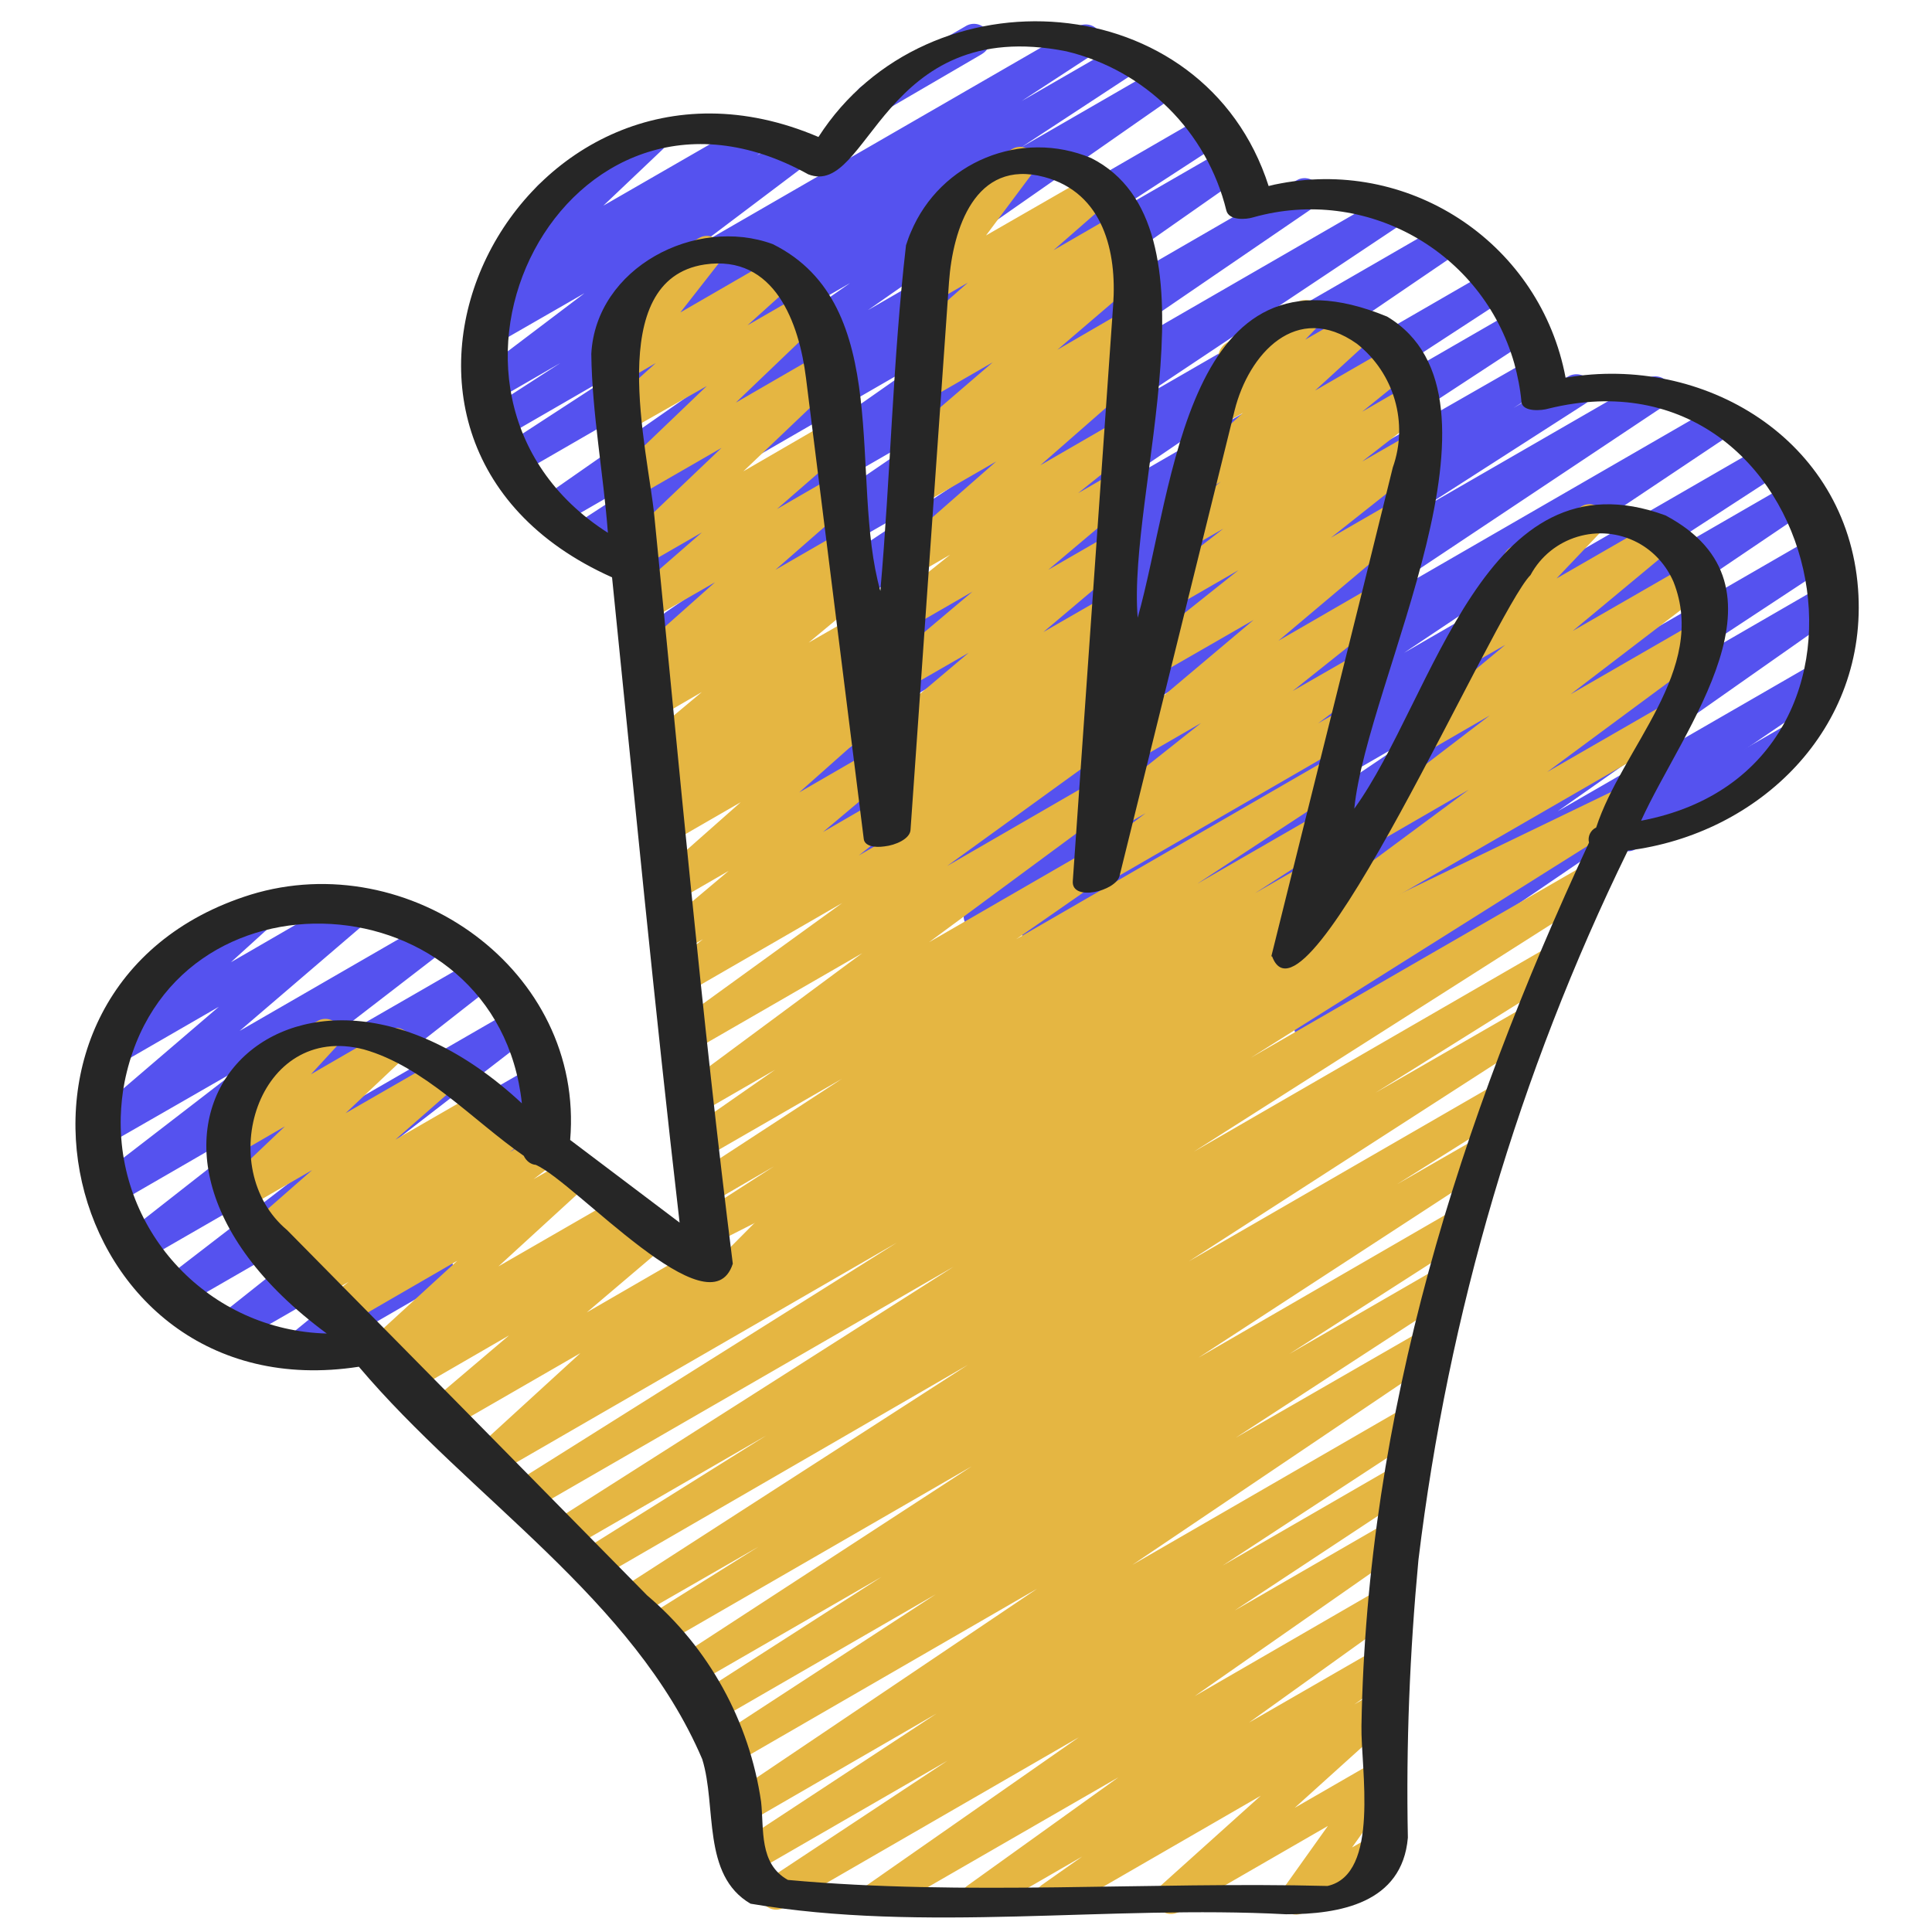 <svg id="Icons" enable-background="new 0 0 512 512" height="512" viewBox="0 0 512 512" width="512" xmlns="http://www.w3.org/2000/svg"><g fill="#5552ef"><path d="m78.8 362c-2.4 0-4.3-1.9-4.3-4.3 0-1.3.6-2.5 1.6-3.3l25.4-20.8-39.2 22.6c-2 1.2-4.6.5-5.8-1.5-1.1-1.8-.6-4.2 1-5.5l38.4-30.5-48.2 27.8c-2 1.2-4.7.5-5.8-1.6-1-1.8-.6-4.2 1.1-5.5l42.2-32.5-47.7 27.5c-2 1.2-4.7.5-5.8-1.6-1.1-1.8-.6-4.2 1.1-5.5l45.7-35.8-47.9 27.7c-2 1.2-4.7.5-5.8-1.6-1.1-1.8-.6-4.2 1.1-5.5l37.1-28.6-35 20.1c-2 1.2-4.7.4-5.8-1.6-1-1.8-.6-4 .9-5.3l34.9-29.9-26.5 15.3c-2.1 1.1-4.7.4-5.8-1.6-.9-1.7-.6-3.8.8-5.2l15.6-14.2c-2.3-.5-3.8-2.8-3.3-5.1.3-1.2 1-2.2 2-2.8l27.2-15.7c2.1-1.1 4.7-.4 5.8 1.6.9 1.7.6 3.8-.8 5.2l-11.8 10.7 32.3-18.7c2-1.2 4.7-.5 5.8 1.6 1 1.8.6 4-.9 5.4l-34.9 29.9 50.4-29.1c2-1.2 4.6-.5 5.8 1.5 1.1 1.9.6 4.2-1.1 5.6l-37.1 28.6 44.6-25.7c2.1-1.2 4.7-.4 5.8 1.6 1 1.8.6 4.1-1.1 5.4l-45.7 35.8 50.6-29.2c2-1.2 4.7-.5 5.8 1.6 1 1.8.6 4.2-1.1 5.5l-42.2 32.6 42.8-24.7c2-1.2 4.6-.5 5.8 1.5 1.1 1.8.6 4.2-1 5.5l-38.4 30.5 34.6-20c2-1.2 4.6-.5 5.8 1.6 1 1.8.6 4.1-1 5.4l-30.2 24.7c2.3.4 3.9 2.6 3.4 5-.2 1.2-1 2.3-2.1 2.9l-37.5 21.7c-.1.3-.9.5-1.6.5z"/><path d="m431.4 225.6c-2.4 0-4.3-1.9-4.3-4.3 0-1.5.8-2.9 2.1-3.7l44.2-25.5c2-1.3 4.6-.7 5.9 1.3s.7 4.6-1.3 5.9c-.1.1-.2.1-.3.2l-44.2 25.5c-.6.4-1.3.6-2.1.6z"/><path d="m230.8 30.7c-2.4 0-4.3-1.9-4.3-4.3 0-1.5.8-2.9 2.1-3.7l27.2-15.7c2-1.3 4.6-.7 5.9 1.3s.7 4.6-1.3 5.9c-.1.1-.2.1-.3.2l-27.1 15.8c-.7.3-1.4.5-2.2.5z"/><path d="m347.2 276.2c-2.4 0-4.3-1.9-4.3-4.3 0-1.4.7-2.7 1.9-3.5l41.6-28.3-52.6 30.4c-2.1 1.1-4.7.4-5.8-1.7-1-1.9-.5-4.2 1.2-5.5l75.6-53.1-92.2 53.2c-2.1 1.1-4.7.4-5.8-1.7-1.1-1.9-.5-4.3 1.3-5.6l54.6-36.1-65.9 38c-2 1.2-4.7.5-5.8-1.6-1.1-1.9-.5-4.4 1.3-5.6l82.2-55.5-97.3 56.2c-2.1 1.1-4.7.3-5.8-1.7-1-1.9-.5-4.3 1.3-5.5l57.4-37.2-68.3 39.4c-2 1.2-4.6.5-5.8-1.5s-.6-4.5 1.3-5.8l87.6-58.4-102.5 59.2c-2 1.2-4.7.4-5.8-1.6-1.1-1.9-.5-4.4 1.3-5.6l88.7-59.2-103 59.5c-2 1.2-4.6.5-5.8-1.5s-.5-4.5 1.4-5.8l43.3-27.8-45 26c-2.1 1.1-4.7.3-5.8-1.8-1-1.9-.4-4.3 1.4-5.5l9.2-5.8-9.8 5.7c-2.1 1.1-4.7.3-5.8-1.8-1-1.9-.4-4.2 1.3-5.5l65.8-43.1-68.5 39.6c-2 1.2-4.7.4-5.8-1.6-1.1-1.9-.5-4.4 1.3-5.7l61.7-40.2-64.2 37.1c-2.1 1.2-4.7.4-5.8-1.6-1.1-1.9-.5-4.3 1.3-5.6l94.3-64.2-99.2 57.3c-2.1 1.1-4.7.4-5.8-1.7-1-1.9-.5-4.3 1.3-5.5l72-47.9-75.4 43.3c-2.1 1.1-4.7.4-5.8-1.7-1.1-1.9-.5-4.3 1.3-5.6l74.9-51.2-79 45.5c-2.1 1.1-4.7.4-5.8-1.7-1-1.9-.5-4.2 1.2-5.5l76.8-53.8-88.3 51c-2.1 1.1-4.7.4-5.8-1.6-1.1-1.9-.5-4.4 1.4-5.6l30.6-19.9-34.7 20c-2 1.2-4.7.5-5.8-1.6-1.1-1.9-.6-4.3 1.3-5.6l82-57.2-87.8 50.7c-2.1 1.1-4.7.3-5.8-1.7-1-1.9-.5-4.3 1.3-5.5l31.2-20.3-30.8 17.8c-2 1.2-4.6.5-5.8-1.5-1.1-2-.5-4.5 1.4-5.7l19.5-12.6-17.3 10c-2.1 1.1-4.7.4-5.8-1.6-1-1.8-.6-4.2 1.1-5.4l28.4-21.5-24 13.8c-2 1.2-4.6.5-5.8-1.6-1.1-1.9-.6-4.3 1.2-5.6l5.4-3.9c-2.3.2-4.4-1.4-4.7-3.8-.1-1.3.3-2.6 1.3-3.5l17.4-16.6h-.1c-2.4 0-4.3-1.9-4.3-4.3 0-1.5.8-2.9 2.1-3.7l27.2-15.7c2.1-1.2 4.7-.4 5.8 1.6.9 1.7.6 3.8-.7 5.1l-15.8 15 38.7-22.3c2.1-1.2 4.7-.4 5.8 1.6 1.1 1.9.5 4.2-1.2 5.5l-2.6 1.9 9.2-5.3c2-1.2 4.7-.5 5.8 1.6 1.1 1.9.6 4.2-1.1 5.5l-28.5 21.5 99.6-57.5c2.1-1.1 4.7-.4 5.8 1.6 1.1 1.9.5 4.4-1.4 5.6l-19.3 12.6 26.7-15.4c2-1.2 4.6-.5 5.8 1.5 1.1 2 .5 4.5-1.4 5.7l-31.1 20.4 36.9-21.3c2-1.2 4.7-.5 5.8 1.6 1.1 1.9.6 4.3-1.3 5.6l-82.1 57.3 89.6-51.8c2.1-1.1 4.7-.4 5.8 1.6 1.1 1.9.5 4.4-1.4 5.6l-30.6 19.9 31.4-18.1c2-1.2 4.7-.4 5.8 1.6 1.1 1.9.5 4.3-1.2 5.6l-76.8 53.8 91-52.6c2-1.2 4.6-.5 5.8 1.5 1.1 1.9.6 4.4-1.3 5.7l-74.9 51.2 95.1-54.9c2-1.2 4.7-.4 5.8 1.6 1.1 1.9.5 4.4-1.3 5.6l-72 48 82.1-47.4c2.1-1.2 4.7-.4 5.8 1.6 1.1 1.9.5 4.3-1.3 5.6l-94.3 64.2 102.3-59.1c2-1.2 4.6-.5 5.8 1.5 1.1 2 .5 4.5-1.4 5.7l-61.7 40.2 63.6-36.7c2.1-1.1 4.7-.4 5.8 1.7 1.1 1.9.5 4.3-1.3 5.6l-65.8 43.1 65.5-37.5c2.1-1.1 4.7-.4 5.8 1.7 1.1 1.9.5 4.4-1.4 5.6l-9.2 5.8 14.6-8.4c2.1-1.1 4.7-.4 5.8 1.7 1.1 1.9.5 4.4-1.4 5.6l-43.3 27.8 59.8-34.5c2-1.2 4.7-.4 5.8 1.6 1.1 1.9.5 4.4-1.3 5.6l-88.7 59.1 102.7-59.3c2-1.2 4.7-.4 5.8 1.6 1.1 1.9.5 4.4-1.3 5.6l-87.5 58.5 95.8-55.3c2.1-1.1 4.7-.4 5.8 1.7 1.1 1.9.5 4.3-1.3 5.6l-57.4 37.3 60.3-34.8c2.1-1.2 4.7-.4 5.8 1.6 1.1 1.9.5 4.3-1.3 5.6l-82.1 55.5 84-48.5c2.1-1.1 4.7-.3 5.8 1.7 1 1.9.5 4.3-1.3 5.5l-54.8 36.1 52.4-30.3c2-1.2 4.7-.4 5.8 1.6 1.1 1.9.5 4.3-1.2 5.6l-75.6 53.1 68.8-39.7c2.1-1.2 4.7-.4 5.8 1.6 1.1 1.9.5 4.3-1.3 5.6l-104.4 71.1c.4 1.8-.5 3.6-2 4.5l-30.3 17.5c-.7.4-1.4.6-2.2.6z"/></g><g fill="#e5b642"><path d="m347.4 249.9c-2.4 0-4.3-1.9-4.3-4.3 0-1.3.6-2.6 1.7-3.4l44.4-32.9-25.4 14.7c-2 1.2-4.7.5-5.8-1.6-1.1-1.9-.6-4.2 1.1-5.5l35.7-27.3-17.1 9.9c-2 1.2-4.7.5-5.8-1.6-1-1.8-.6-4.1 1-5.4l26-21.6-7.5 4.3c-2 1.2-4.7.5-5.8-1.6-.9-1.6-.7-3.7.6-5l15.1-15.9c-2.2-.7-3.5-3.1-2.8-5.3.3-1 1-1.9 1.9-2.4l18.7-10.8c2-1.2 4.6-.5 5.8 1.6.9 1.6.7 3.7-.6 5.1l-11.8 12.4 25.5-14.7c2.1-1.2 4.7-.4 5.8 1.6 1 1.8.6 4-1 5.4l-26 21.6 30.4-17.5c2.1-1.2 4.7-.4 5.8 1.6 1 1.8.6 4.1-1.1 5.4l-35.7 27.3 33.3-19.2c2-1.2 4.7-.4 5.8 1.6 1.1 1.9.6 4.2-1.1 5.5l-44.2 32.7 30.2-17.4c2-1.3 4.6-.7 5.9 1.3s.7 4.6-1.3 5.9c-.1.1-.2.1-.3.2l-94.9 54.8c-.7.3-1.5.5-2.2.5z"/><path d="m232.1 507.5c-2.4 0-4.3-1.9-4.3-4.3 0-1.4.7-2.7 1.8-3.5l56.3-39.3-78.1 45.1c-2 1.2-4.6.5-5.8-1.6-1.1-2-.5-4.5 1.3-5.7l47.8-31.6-51.8 29.9c-2 1.2-4.7.4-5.8-1.6-1.1-1.9-.5-4.4 1.3-5.7l53.4-35.1-50.3 29.1c-2.1 1.1-4.7.4-5.8-1.7-1.1-1.9-.5-4.3 1.3-5.6l81.5-54.9-80.3 46.4c-2 1.2-4.6.5-5.8-1.5-1.1-2-.5-4.5 1.4-5.7l57.8-37.7-58 33.5c-2 1.2-4.6.5-5.8-1.5s-.5-4.5 1.4-5.8l48-30.8-49.4 28.5c-2.1 1.1-4.7.4-5.8-1.6-1.1-1.9-.5-4.4 1.4-5.6l77.7-50.6-82.1 47.4c-2.1 1.1-4.7.4-5.8-1.7-1.1-1.9-.4-4.4 1.4-5.6l30-18.8-32.7 18.8c-2.1 1.1-4.7.4-5.8-1.7-1.1-1.9-.5-4.4 1.4-5.6l92.6-59.7-98.5 57c-2.1 1.1-4.7.4-5.8-1.7-1.1-2-.5-4.4 1.4-5.6l49.5-31-52.8 30.5c-2.1 1-4.7 0-5.7-2.1-.8-1.8-.3-3.9 1.3-5.1l106.8-68-112.6 65c-2.1 1.1-4.7.4-5.8-1.7-1.1-1.9-.5-4.4 1.4-5.6l102-64.1-107 61.8c-2.1 1.2-4.7.4-5.8-1.6-1-1.7-.6-3.9.8-5.2l28.1-25.7-35.2 20.3c-2 1.2-4.6.5-5.8-1.5-1.1-1.8-.7-4.1.9-5.5l21.2-18-26.1 15.1c-2.1 1.2-4.7.4-5.8-1.6-1-1.9-.6-4.2 1.1-5.5l1.4-1-3 1.7c-2.1 1.2-4.7.4-5.8-1.6-1-1.7-.6-3.9.8-5.2l23.7-21.7-29.9 17.3c-2 1.2-4.6.6-5.9-1.5-1.1-1.9-.7-4.3 1.1-5.6l5.9-4.6-8 4.6c-2.1 1.2-4.7.4-5.8-1.6-1-1.8-.6-4.1 1.1-5.4l4.3-3.3-6.2 3.6c-2.1 1.2-4.7.4-5.8-1.6-1-1.8-.6-4.1 1.1-5.4l2.4-1.8-4.1 2.4c-2 1.2-4.7.5-5.8-1.6-1-1.8-.6-4 .9-5.3l16.2-14.2-18.2 10.5c-2 1.2-4.6.6-5.9-1.4-1.1-1.8-.8-4.1.8-5.4l16.1-15.3-13.1 7.6c-2 1.2-4.7.5-5.8-1.6-.9-1.6-.7-3.6.6-5l9.2-10c-2.3-.4-3.9-2.6-3.4-5 .2-1.2 1-2.3 2.1-2.9l19-11c2-1.2 4.7-.5 5.8 1.6.9 1.6.7 3.6-.6 5l-6.9 7.5 20.2-11.7c2-1.2 4.6-.6 5.9 1.4 1.1 1.8.8 4.1-.8 5.4l-16.1 15.2 24.5-14.1c2.1-1.2 4.7-.4 5.8 1.6 1 1.7.6 3.9-.9 5.3l-16.2 14.2 22.2-12.8c2-1.2 4.7-.5 5.8 1.6 1.1 1.8.6 4.2-1.1 5.5l-2.4 1.8 5.4-3.1c2.1-1.2 4.7-.4 5.8 1.6 1 1.8.6 4.1-1.1 5.4l-4.3 3.3 7.5-4.3c2-1.2 4.6-.5 5.8 1.5 1.1 1.9.6 4.2-1.1 5.5l-5.9 4.5 9.4-5.4c2.1-1.2 4.7-.4 5.8 1.6 1 1.7.6 3.9-.8 5.2l-23.7 21.7 32.1-18.5c2.1-1.2 4.7-.4 5.8 1.6 1 1.9.6 4.2-1.1 5.5l-1.4 1 4.3-2.4c2-1.2 4.7-.5 5.8 1.6 1 1.8.6 4-.9 5.4l-21.2 18 28-16.2c2.1-1.2 4.7-.4 5.8 1.6 1 1.7.6 3.9-.8 5.2l-28.2 25.6 48.5-48.8 220.2-106.3c2.1-1.2 4.7-.4 5.8 1.6s.5 4.4-1.4 5.7l-101.9 64.1 87.5-50.5c2.1-1.1 4.7-.4 5.8 1.7 1 1.9.5 4.3-1.4 5.6l-107 68.1 93.1-53.8c2.1-1.1 4.7-.4 5.8 1.7 1.1 1.9.4 4.4-1.4 5.6l-49.4 30.9 38.7-22.3c2-1.2 4.7-.5 5.8 1.6 1.1 2 .5 4.4-1.4 5.7l-92.6 59.7 80.7-46.6c2-1.2 4.6-.6 5.9 1.5 1.2 2 .6 4.6-1.5 5.9l-29.8 18.7 20.7-11.9c2-1.2 4.6-.5 5.8 1.5 1.1 2 .5 4.5-1.4 5.7l-77.8 50.7 67.6-39.1c2-1.2 4.6-.6 5.9 1.4 1.2 2 .6 4.6-1.4 5.9l-48 30.8 39.3-22.7c2-1.2 4.6-.5 5.8 1.5 1.1 2 .5 4.5-1.4 5.7l-57.9 37.7 49.5-28.5c2-1.2 4.6-.6 5.9 1.4 1.2 2 .6 4.6-1.4 5.9l-81.4 54.9 72.7-42c2-1.2 4.7-.4 5.8 1.6 1.1 1.9.5 4.4-1.3 5.7l-53.3 34.9 46.4-26.8c2.1-1.2 4.7-.4 5.8 1.6 1.1 1.9.5 4.4-1.3 5.6l-47.7 31.5 41.2-23.8c2-1.2 4.6-.5 5.8 1.5 1.1 1.9.6 4.4-1.3 5.7l-56.3 39.3 49.8-28.8c2.1-1.2 4.7-.4 5.8 1.6 1.1 1.9.5 4.2-1.2 5.5l-40 28.7 34.2-19.7c2-1.2 4.7-.4 5.8 1.6 1.1 1.9.5 4.3-1.2 5.6l-10.9 7.7 5.8-3.4c2.1-1.1 4.7-.4 5.8 1.7.9 1.7.6 3.8-.8 5.1l-26.6 24 21.5-12.4c2-1.2 4.7-.5 5.8 1.6.8 1.4.7 3.2-.2 4.6l-11.9 16.7 6.1-3.5c2-1.3 4.6-.7 5.9 1.3s.7 4.6-1.3 5.9c-.1.1-.2.1-.3.2l-23.1 13.3c-2 1.2-4.7.5-5.8-1.6-.8-1.4-.7-3.2.2-4.6l11.9-16.7-39.5 22.8c-2.1 1.1-4.7.4-5.8-1.7-.9-1.7-.6-3.8.8-5.1l26.7-24-53.5 30.9c-2.1 1.1-4.7.4-5.8-1.7-1-1.9-.5-4.2 1.2-5.5l10.8-7.6-25.8 14.9c-2 1.2-4.6.5-5.8-1.6-1.1-1.9-.6-4.3 1.2-5.6l40-28.7-62.1 35.8c-.7.5-1.5.7-2.2.7z"/><path d="m291.3 234.4c-2.4 0-4.3-1.9-4.3-4.3 0-1.3.6-2.6 1.7-3.4l14.9-11.2-6.6 3.8c-2 1.2-4.7.5-5.8-1.6-1-1.8-.6-4.1 1-5.4l26.1-20.7-16.8 9.7c-2 1.2-4.7.5-5.8-1.6-1-1.8-.6-4 .9-5.4l35.6-30-25.2 14.5c-2.1 1.2-4.7.4-5.8-1.6-1-1.8-.6-4.1 1-5.4l26-20.7-16.8 9.7c-2 1.2-4.7.4-5.8-1.6-1-1.8-.6-4.1 1.1-5.5l17.5-13.6-8.9 5.1c-2 1.3-4.6.6-5.9-1.4-1.2-1.9-.7-4.4 1.1-5.7l13-10.4-4.6 2.7c-2.1 1.2-4.7.4-5.8-1.6-1-1.7-.6-3.9.8-5.2l15.5-14.2-6.1 3.5c-2 1.2-4.7.5-5.8-1.6-1-1.7-.7-3.7.6-5.1l7.4-7.6c-2.2-.9-3.2-3.4-2.3-5.6.4-.9 1-1.6 1.8-2.1l18.8-10.8c2-1.2 4.7-.5 5.8 1.6 1 1.7.7 3.7-.6 5.1l-3.1 3.2 13.1-7.5c2.1-1.2 4.7-.4 5.8 1.6 1 1.7.6 3.9-.8 5.2l-15.5 14.2 20.8-12c2-1.2 4.6-.5 5.8 1.5 1.1 1.8.6 4.2-1 5.5l-13.1 10.6 12.8-7.4c2.1-1.1 4.7-.4 5.8 1.6 1 1.8.6 4.1-1.1 5.4l-17.5 13.6 12.9-7.4c2-1.2 4.7-.5 5.8 1.6 1 1.8.6 4.1-1 5.4l-26 20.6 16.8-9.7c2-1.2 4.7-.5 5.8 1.6 1 1.8.6 4-.9 5.4l-35.6 30 25.1-14.5c2-1.2 4.6-.5 5.8 1.5 1.1 1.8.6 4.2-1 5.5l-26.1 20.8 16.9-9.7c2-1.2 4.7-.5 5.8 1.6 1.1 1.9.6 4.2-1.1 5.5l-14.9 11.2 6.6-3.8c2-1.3 4.6-.7 5.9 1.3s.7 4.6-1.3 5.9c-.1.1-.2.1-.3.2l-66.6 38.5c-.8.4-1.5.6-2.3.6z"/><path d="m235.4 222.2c-2.4 0-4.3-1.9-4.3-4.2 0-1.4.6-2.6 1.7-3.5l8.5-6.5-2.9 1.7c-2 1.2-4.7.5-5.8-1.6-1.1-1.9-.6-4.2 1.1-5.5l4.2-3.2c-1.7.3-3.4-.3-4.4-1.7-1.3-1.8-.9-4.3.7-5.7l22.5-19-16.5 9.5c-2 1.2-4.6.5-5.8-1.5-1-1.8-.6-4.1 1-5.4l22.3-18.8-16.3 9.4c-2 1.2-4.6.5-5.8-1.5-1.1-1.8-.6-4.2 1-5.5l15.2-12.2-9.5 5.5c-2.1 1.2-4.7.4-5.8-1.6-1-1.7-.6-3.9.9-5.3l26.6-23.3-20.3 11.7c-2 1.2-4.7.5-5.8-1.6-1.1-1.9-.6-4.2 1.1-5.5l4.4-3.3c-2.3.6-4.6-.8-5.2-3.1-.4-1.6.1-3.2 1.4-4.3l23.5-20.2-17.5 10.1c-2 1.2-4.6.5-5.8-1.5-1.1-1.9-.6-4.2 1.1-5.6l4.9-3.8c-2.2.8-4.7-.2-5.5-2.4-.6-1.7-.2-3.6 1.2-4.7l15-13.2-9 5.2c-2 1.2-4.7.5-5.8-1.6-.9-1.5-.7-3.3.3-4.7l12.4-16.5-.5.3c-2.1 1.1-4.7.3-5.8-1.8-1-2-.4-4.4 1.5-5.6l18.6-10.7c2-1.2 4.7-.5 5.8 1.6.8 1.5.7 3.3-.3 4.7l-12.4 16.6 28-16.1c2-1.2 4.6-.5 5.8 1.6 1 1.8.7 4-.9 5.3l-15 13.1 17.3-10c2-1.2 4.7-.5 5.8 1.6 1 1.8.6 4.2-1.1 5.5l-4.6 3.5 2.3-1.3c2-1.2 4.7-.4 5.8 1.6 1 1.8.6 4-.9 5.3l-23.6 20.2 17.9-10.4c2-1.2 4.7-.5 5.8 1.6 1.1 1.9.6 4.2-1.1 5.5l-4.4 3.3c2.3-.6 4.6.8 5.2 3.1.4 1.5-.1 3.2-1.3 4.2l-26.6 23.3 20.4-11.8c2-1.2 4.6-.5 5.8 1.5 1.1 1.8.6 4.2-1 5.5l-15.2 12.2 9.5-5.5c2-1.2 4.7-.5 5.8 1.6 1 1.8.6 4-.9 5.4l-22.3 18.8 16.3-9.4c2.1-1.2 4.7-.4 5.8 1.6 1 1.8.6 4-.9 5.3l-22.5 19 16.5-9.5c2-1.2 4.7-.5 5.8 1.6 1.1 1.9.6 4.2-1.1 5.5l-4.2 3.2c1.7-.3 3.4.4 4.4 1.8 1.2 1.9.8 4.4-.9 5.7l-8.5 6.6 2.9-1.7c2-1.3 4.6-.7 5.9 1.3s.7 4.6-1.3 5.9c-.1.1-.2.1-.3.2l-58.1 33.6c-.7.3-1.4.5-2.2.5z"/><path d="m186.9 330.2c-2.4 0-4.3-1.9-4.3-4.3 0-1.4.7-2.8 2-3.6l20.5-13.2-17.2 10c-2 1.2-4.6.6-5.9-1.4-1.2-2-.6-4.6 1.4-5.9l39.7-25.9-36.6 21.1c-2 1.2-4.7.5-5.8-1.6-1.1-1.9-.6-4.3 1.3-5.6l23.4-16.3-20.1 11.6c-2 1.2-4.7.5-5.8-1.6-1.1-1.9-.6-4.3 1.2-5.5l47.8-35.4-44.9 25.9c-2.1 1.1-4.7.4-5.8-1.7-1-1.9-.5-4.2 1.2-5.5l44.2-32-41.2 23.8c-2 1.2-4.6.5-5.8-1.5-1.1-1.8-.6-4.2 1-5.5l9.1-7.2-5.4 3.1c-2 1.2-4.6.5-5.8-1.5-1-1.8-.6-4.1 1-5.4l17-14.3-13.5 7.8c-2 1.2-4.6.5-5.8-1.6-1-1.8-.7-4 .9-5.3l21.6-19.1-18.2 10.5c-2.1 1.1-4.7.4-5.8-1.6-1-1.8-.6-4.1 1.1-5.4l4.8-3.8-1.1.6c-2.1 1.2-4.7.4-5.8-1.6-1-1.8-.6-4.1 1.1-5.4l5.8-4.5-2 1.2c-2.1 1.2-4.7.4-5.8-1.6-1-1.8-.6-4 .9-5.3l14.7-12.3-11.2 6.5c-2 1.2-4.7.5-5.8-1.6-1.1-1.8-.6-4.2 1.1-5.5l5.4-4.3-1.7 1c-2 1.2-4.6.5-5.8-1.6-1-1.8-.7-4 .9-5.3l20.6-18.3-17.2 9.9c-2 1.2-4.7.5-5.8-1.6-1-1.8-.6-4 .9-5.3l18.6-16.2-15.1 8.7c-2 1.2-4.6.6-5.9-1.4-1.1-1.7-.8-4 .7-5.4l25.5-24.3-22.2 12.8c-2 1.2-4.7.5-5.8-1.6-1-1.7-.7-3.8.7-5.2l23.4-22.4-20.6 11.7c-2.1 1.1-4.7.3-5.8-1.8-.9-1.7-.6-3.7.8-5.1l12.1-10.9-8.4 4.9c-2 1.2-4.7.5-5.8-1.6-.9-1.5-.7-3.4.3-4.7l10.5-13.4c-2.2.8-4.7-.4-5.4-2.6-.7-1.9.1-4 1.8-5l18.4-10.7c2-1.2 4.7-.5 5.8 1.6.9 1.5.7 3.4-.3 4.8l-10.4 13.3 24.9-14.4c2.1-1.1 4.7-.3 5.8 1.8.9 1.7.6 3.7-.8 5.1l-12.1 10.9 15.1-8.7c2-1.2 4.6-.6 5.9 1.4 1.1 1.7.8 4-.7 5.4l-23.4 22.4 22.3-12.9c2-1.2 4.6-.6 5.9 1.5 1 1.7.7 3.9-.7 5.3l-25.5 24.3 22.6-13.1c2.1-1.2 4.7-.4 5.8 1.6 1 1.7.6 3.9-.9 5.3l-18.6 16.2 15.4-8.9c2-1.2 4.6-.5 5.8 1.6 1 1.8.7 4-.9 5.3l-20.7 18.1 17.5-10.1c2.1-1.2 4.7-.4 5.8 1.6 1 1.8.6 4.1-1.1 5.4l-5.4 4.3 1.9-1.1c2.1-1.2 4.7-.4 5.8 1.6 1 1.8.6 4-.9 5.3l-14.8 12.3 11.5-6.6c2-1.2 4.6-.5 5.8 1.6 1.1 1.8.6 4.2-1.1 5.5l-5.7 4.5 2.3-1.3c2-1.2 4.7-.4 5.8 1.6 1 1.8.6 4.1-1.1 5.5l-4.9 3.8 1.4-.8c2-1.2 4.6-.5 5.8 1.6 1 1.8.7 4-.9 5.3l-21.4 19 18.5-10.7c2-1.2 4.6-.5 5.8 1.5 1 1.8.6 4.1-1 5.4l-17 14.3 13.8-8c2-1.2 4.7-.5 5.8 1.6 1 1.8.6 4.1-1 5.4l-9.1 7.2 63-36.4c2-1.2 4.7-.5 5.8 1.6 1.1 1.9.6 4.3-1.2 5.6l-44.2 32 38.4-22.2c2-1.2 4.7-.5 5.8 1.6 1.1 1.9.6 4.3-1.2 5.5l-47.8 35.3 41.9-24.2c2-1.2 4.7-.5 5.8 1.6 1.1 1.9.6 4.3-1.3 5.6l-23.3 16.2 83.1-48c2-1.2 4.7-.4 5.8 1.6 1.1 1.9.5 4.4-1.3 5.7l-39.6 26 31.4-18.1c2.1-1.1 4.7-.4 5.8 1.7 1 1.9.5 4.3-1.3 5.6l-20.6 13.3 12.9-7.4c2-1.3 4.6-.7 5.9 1.3s.7 4.6-1.3 5.9c-.1.1-.2.1-.3.2l-9.4 16.1-151.4 76.9c-.6.3-1.4.5-2.1.5z"/></g><path d="m492.4 156c-3-39.7-41-62.2-77.5-55.9-6.6-35.1-40.4-58.1-75.5-51.5-1.1.2-2.1.4-3.2.7-17.1-53.3-90.4-58-119.3-13-79.3-33.9-136.9 80-54.7 116.7 5.8 57 11.3 114 17.9 171-9.7-7.3-19.3-14.6-29-21.9 3.8-45-42.7-77.9-84.7-65-77.2 24.1-51.5 137.5 28.7 125.1 29.5 34.9 72.8 61.4 91 104 3.9 12.5-.2 30.7 12.8 38.3 45.8 7.8 95 .3 141.9 2.8 14.2 0 30.8-2.9 32.3-20.3-.5-24.6.5-49.1 2.8-73.6 7.9-65.3 26.6-128.9 55.5-188 34.8-4.3 63.8-32.3 61-69.4zm-459.4 130.8c11.9-59.7 98.9-54 105.3 5.6-61.1-56.9-123 8.5-51.7 61-30.9-.8-55.4-26.5-54.6-57.4.1-3.1.4-6.1 1-9.2zm327.8 170.6c-.2 11.2 5 39.3-9 42.4-47.3-1.2-96.2 2.7-143-1.6-7.7-4.3-6.3-13.4-7.1-20.7-3.1-21.3-13.8-40.8-30.2-54.7-31.8-32.3-63.6-64.6-95.4-96.8-19.6-16.4-7.9-55.2 20.3-47.9 16 4.5 29 18.9 42.4 28.2.6 1.3 1.8 2.3 3.2 2.4 10.5 4.6 46.2 44.8 52.2 26.2-8.3-65.9-14.2-132.1-20.8-198.2-1.7-17.4-13.5-62.5 13.3-66.6 18.7-2.8 25.1 15.7 26.9 30.1 5.1 40.7 10.2 81.4 15.3 122.1.2 1.9 2.8 2.4 5.5 2 2.9-.3 6.8-2 6.9-4.4 3.4-48.4 6.8-96.8 10.2-145.2 1-13.8 6.8-32.7 25.2-27.8 15.8 4.2 19.3 20 18.3 33.9-3.6 50.9-7.1 101.8-10.7 152.7-.4 5.5 11.4 2.7 12.4-1.4 10.2-41.1 20.3-82.3 30.5-123.4 3.7-14.8 16.3-29 32.4-17.6 9.9 7.8 13.7 21 9.5 32.8-10.6 43.2-21.5 86.4-32.2 129.6l.2-.1c8.8 23.9 58.8-91.3 68.5-101 5.5-10.2 18.2-14 28.4-8.6 4.3 2.3 7.6 6 9.5 10.4 9.2 23.3-13.6 43.9-20.5 65.1-1.5.7-2.3 2.4-1.9 4-34.4 74-58.9 151.3-60.3 234.1zm74.1-239.9c11.2-24.7 41.9-62 6.5-80.9-48.1-17.7-61.3 48.4-82.5 77.7 3.4-34.3 44.6-108.9 8.7-130.4-53.4-22-56.3 45-66.1 79.8-2.8-33.7 23-103.9-12.3-121.8-18.6-7.8-40 1-47.8 19.6-.5 1.1-.9 2.3-1.3 3.5-3.5 30.3-4.1 61.1-6.8 91.6-8.4-29.7 3.9-75.8-28.5-91.9-20.4-7.5-46.9 6.2-48.1 29.1.2 15.8 3.2 31.6 4.4 47.4-58.4-37.3-11.3-130.8 53.1-95 16.2 6.3 19.3-42.3 68.4-32.6 20.9 5 37.3 21.3 42.4 42.2.7 2.7 5.2 2.4 7.1 1.8 29.8-8.4 60.7 8.9 69.2 38.7.9 3.3 1.6 6.8 1.9 10.2.3 2.8 5.5 2.3 7.1 1.8 73.2-18.1 98.8 95.2 24.6 109.2z" fill="#262626"/></svg>